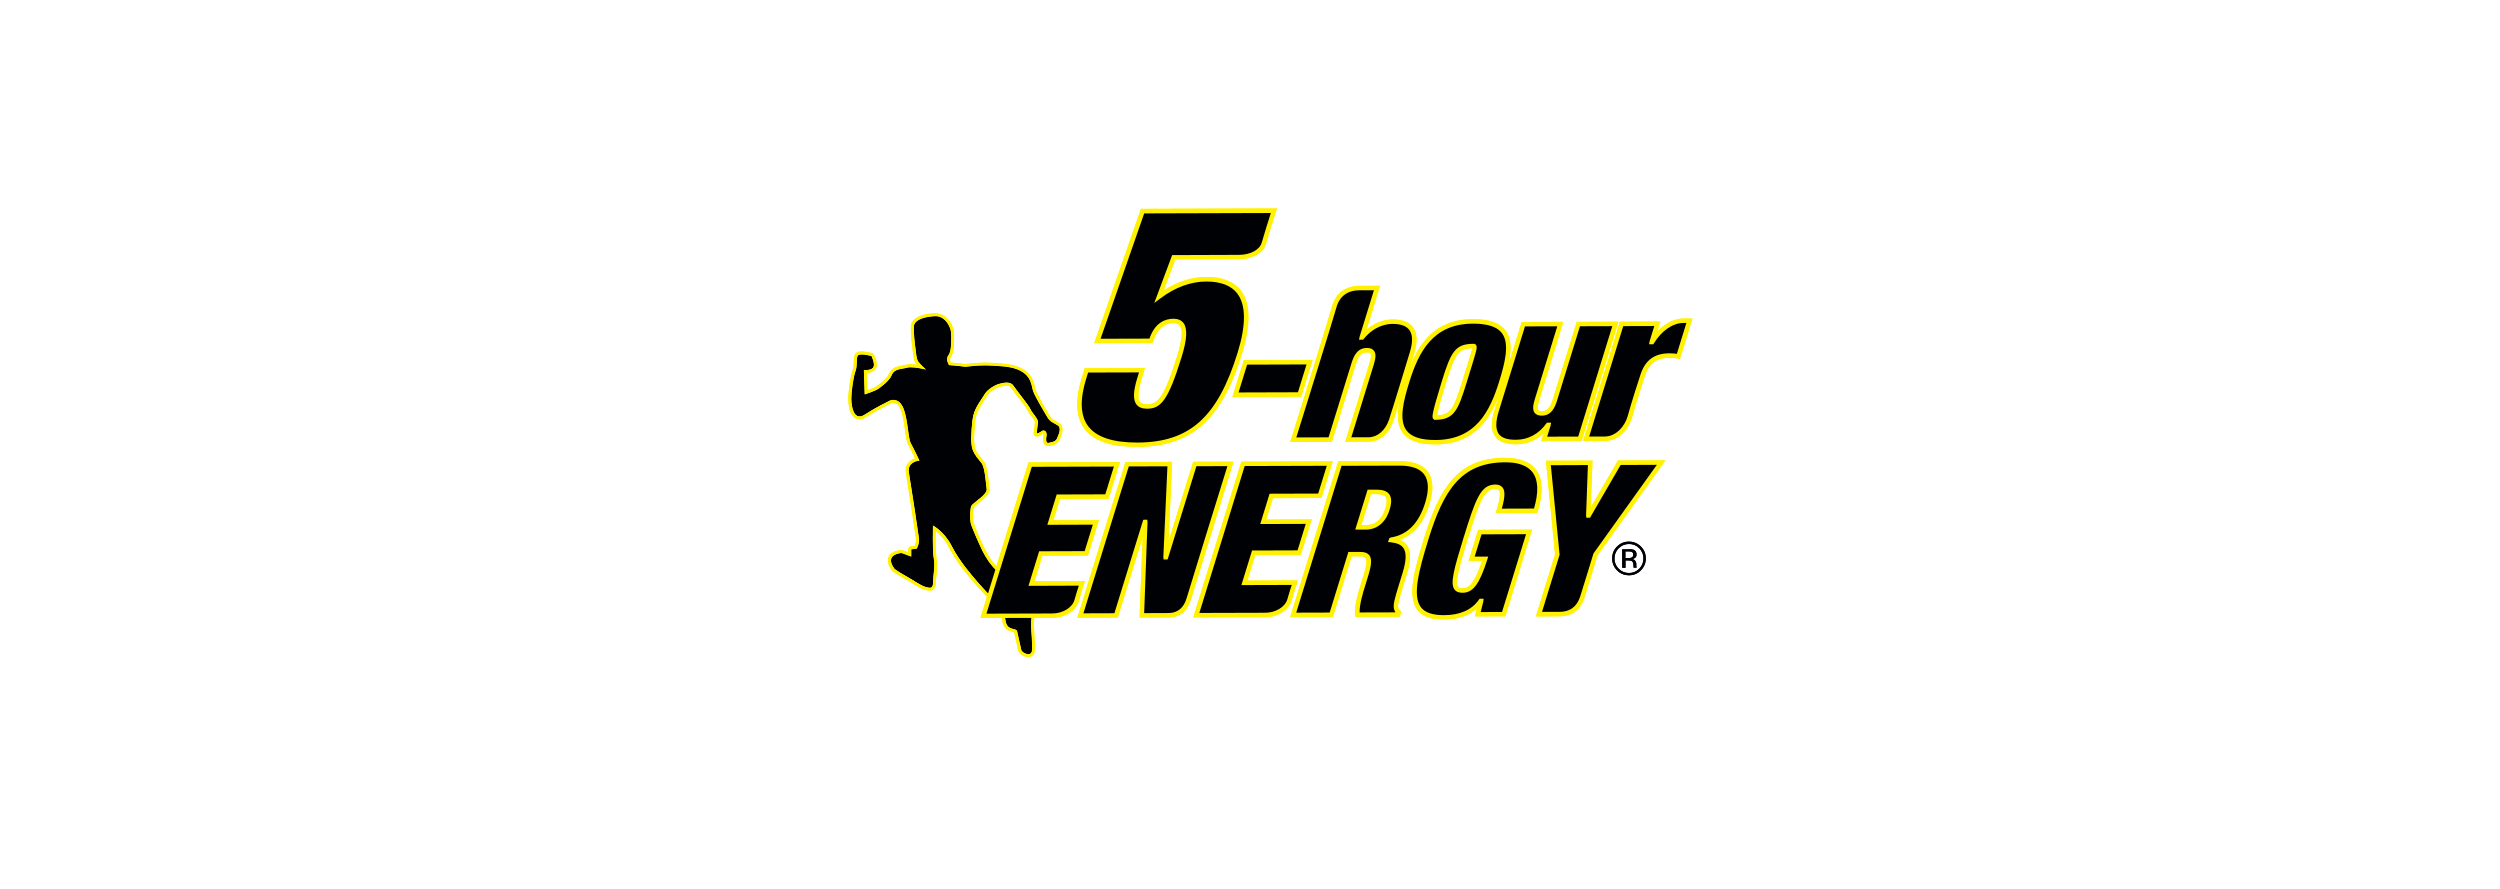 <?xml version="1.0" encoding="UTF-8"?>
<svg id="Layer_1" data-name="Layer 1" xmlns="http://www.w3.org/2000/svg" xmlns:xlink="http://www.w3.org/1999/xlink" viewBox="0 0 518.53 184.3">
  <defs>
    <style>
      .cls-1, .cls-2 {
        fill: #000105;
      }

      .cls-3 {
        fill: #fff;
        filter: url(#drop-shadow-1);
      }

      .cls-4 {
        fill: #fff100;
      }

      .cls-2 {
        fill-rule: evenodd;
      }
    </style>
    <filter id="drop-shadow-1" x="168.52" y="34.92" width="199.2" height="115.92" filterUnits="userSpaceOnUse">
      <feOffset dx="3.6" dy="3.6"/>
      <feGaussianBlur result="blur" stdDeviation="2.88"/>
      <feFlood flood-color="#231f20" flood-opacity=".75"/>
      <feComposite in2="blur" operator="in"/>
      <feComposite in="SourceGraphic"/>
    </filter>
  </defs>
  <path class="cls-3" d="M338.41,92.37c1.58-1.41,2.7-3.31,3.18-5.2.44-1.7,1.95-6.4,2.51-8.12.48-1.56.96-1.71,2.18-1.71.45,0,.77.03,1.12.1l3.21.66,4.69-15.18-6.13.02c-1.12,0-2.23.22-3.29.63l-5.95.02h0s-11.42.04-11.42.04h0s-15.21.05-15.21.05l-.39,1.25c-1.81-1.24-4.26-1.85-7.43-1.84-4.23.01-7.38,1.29-9.79,3.12-.04-.06-.07-.12-.11-.17-.99-1.33-2.95-2.9-6.73-2.9-.16,0-.33,0-.52.02l2.17-7.03-8.42.04c-4.47.02-7.68,2.43-8.83,6.62-.23.83-1.31,4.35-2.67,8.77l-9.25.03c1.33-5.7.88-9.99-1.4-13.06-.41-.55-.94-1.13-1.61-1.68,3.69-.43,6.5-2.5,7.31-5.5.49-1.78,2-6.46,2.01-6.5l1.52-4.71-34.75.11-13.01,37.12c-.95,3.08-1.26,5.81-.98,8.2-.13-.07-.28-.17-.4-.24-.1-.05-.19-.09-.28-.15,0,0-.04-.05-.1-.15l-.09-.15c-1.5-2.54-2.37-4.13-2.59-4.72-.02-.06-.04-.17-.06-.29-.35-1.61-1.28-5.88-8.12-6.64l-.22-.02c-4.31-.43-6.62-.16-7.87-.02-.19.02-.34.04-.47.05-.09-.01-.18-.03-.28-.04.22-1.1.23-2.33.21-3.59v-.39c-.01-2.44-1.94-6.04-5.53-6.44-.35-.04-.7-.05-1.06-.02-5.69.38-6.69,3.23-6.85,4.44-.23,1.65.26,5.2.32,5.6.02.16.04.34.06.52,0,.09.02.18.03.27-.1.02-.21.03-.33.05-.63.1-1.76.29-2.79.97-.16-.83-.47-1.55-.69-1.99-.36-.72-1.01-1.26-1.79-1.49-.1-.03-1.01-.28-1.96-.39-3.16-.35-4.15,1.41-4.43,2.19-.28.77-.3,1.51-.31,2.16,0,.3-.02.76-.07.91-.62,1.58-1.07,5.12-1.06,6.75.01,3.74,1.6,6.23,4.14,6.52,1.04.12,2.08-.17,3.11-.84,1.5-.99,2.98-1.76,3.91-2.23.3.95.47,2.23.63,3.37.22,1.6.39,2.86.93,3.83.13.23.3.56.49.93-.11.11-.22.23-.32.36-.6.76-1.23,2.06-.89,3.95.47,2.8,1.64,10.46,1.97,12.81-.23.12-.43.26-.62.43-.06,0-.12,0-.18,0-.56.03-3.42.27-4.56,2.66-.53,1.1-.8,2.91.92,5.23.17.24.39.44.62.62.05.04,1.2.87,2.93,1.81.52.29,1,.59,1.44.87.98.61,1.91,1.19,2.95,1.48.39.11.77.21,1.19.25,1.38.15,2.29-.37,2.81-.84,1.24-1.11,1.24-2.73,1.24-3.26,0-.39.05-.89.1-1.42.05-.51.11-1.05.13-1.61,1.41,2.08,2.93,3.84,3.81,4.85l.17.2c.22.25.52.59.86.97l-2.38,7.72,7.41-.02s0,.01.01.02c.56.85,1.29,1.31,1.92,1.58.22.99.48,2.2.59,2.63.44,1.73,2.24,2.82,3.78,2.99,1.02.11,1.99-.15,2.74-.75.75-.6,1.22-1.48,1.33-2.49.12-1.11.02-2.63-.07-3.98,0,0,0-.01,0-.02h1.47c.33,0,.64-.05.96-.08l-.02.07,13.9-.05h0s9.29-.03,9.29-.03c.3,0,.58-.04.87-.07l-.02.07,19.18-.06c.32,0,.62-.04.93-.07l-.02.07,29.29-.09.38-1.21c1.24.9,2.78,1.49,4.67,1.7.59.07,1.21.1,1.87.1,1.61,0,3.1-.22,4.46-.62l10.32-.04h0s9.16-.02,9.16-.02c3.93-.02,6.89-2.19,8.13-5.98.42-1.31,1.23-3.93,1.86-6,.17.24.35.48.57.69.88.88,1.97,1.41,3.19,1.55.21.02.43.04.65.04,1.47,0,2.8-.56,3.83-1.6,0,0,0,0,0,0,1.03-1.04,1.57-2.37,1.57-3.84,0-1.46-.56-2.78-1.6-3.81-.87-.86-1.94-1.35-3.13-1.5l12.99-18.17-13.13.05ZM307.55,92.33c-.09.02-.17.05-.26.07.07-.05.14-.11.21-.16.02.03.04.06.06.09ZM204.12,107.89c-.04-.32-.05-1.02-.02-1.52.07-.06.15-.12.23-.18,1.56-1.24,3.49-2.78,3.15-5.1-.03-.19-.06-.48-.09-.82-.28-2.67-.55-4.66-1.53-5.92-.16-.21-.32-.41-.48-.61-.5-.62-.78-.97-.96-1.47-.07-.21-.26-1.19.15-4.83.13-1.14.77-2.09,1.39-3.02.27-.4.51-.77.7-1.11.17-.28.94-.78,1.31-.89l.22-.05s.09-.02.14-.03c.3.4.66.87,1.06,1.39.55.72,1.47,1.91,1.71,2.31.25.58.63,1.08,1,1.57.08.1.18.24.27.36-.09.75-.17,1.56-.19,1.68-.08.84.21,1.68.8,2.28.39.4.89.68,1.43.8,0,.01.01.02.02.03h-3.4s-5.62,18.2-5.62,18.2c-.58-1.3-1.13-2.63-1.27-3.08Z"/>
  <g>
    <g>
      <path class="cls-2" d="M248.13,127.6s11.88-.04,14.28-.05c2.4,0,4.55-1.35,5.06-3.16.5-1.81,1.09-3.53,1.09-3.53l-10.46.03,1.93-6.24,9.44-.03,1.98-6.41-9.44.03,1.65-5.36,10.08-.03,2.06-6.68-17.99.06-9.69,31.38Z"/>
      <path class="cls-4" d="M247.5,128.06l9.98-32.31,18.95-.06-2.35,7.6-10.08.03-1.37,4.44,9.44-.03-2.27,7.34-9.44.03-1.64,5.32,10.48-.03-.21.61s-.59,1.74-1.08,3.51c-.56,2.02-2.87,3.49-5.5,3.5l-14.91.05ZM258.16,96.67l-9.4,30.46,13.65-.04c2.19,0,4.17-1.22,4.61-2.82.32-1.15.68-2.28.9-2.95l-10.44.03,2.21-7.17,9.44-.03,1.7-5.49-9.44.03,1.94-6.29,10.08-.03,1.78-5.76-17.02.05Z"/>
    </g>
    <g>
      <path class="cls-2" d="M268.22,127.53l7.91-.02,3.88-12.57h2.08c1.91-.01,2.31.91,1.21,4.47l-.65,2.11c-.41,1.32-1.33,4.31-1.08,5.98l8.42-.03.14-.44c-.43-.26-.5-.61-.6-.96-.19-.62.46-2.72.96-4.35l.83-2.69c1.29-4.17.91-6.67-2.81-7.02l.03-.09c3.79-.58,6.2-3.32,7.49-7.49,1.5-4.83.28-8.35-5.75-8.33l-12.37.04-9.69,31.38ZM284.01,102.02h1.53c2.38-.01,3.02,1.08,2.23,3.63-.69,2.24-2.21,3.74-4.47,3.75h-1.58s2.29-7.38,2.29-7.38Z"/>
      <path class="cls-4" d="M267.6,128l9.98-32.31,12.71-.04c2.79,0,4.76.73,5.84,2.18,1.14,1.54,1.26,3.81.35,6.74-1.19,3.87-3.26,6.34-6.15,7.38.66.27,1.17.67,1.52,1.2.84,1.25.81,3.1-.09,6.01l-.83,2.69c-.41,1.32-1.1,3.61-.96,4.07.12.42.17.57.39.7l.31.19-.35,1.11-9.16.03-.06-.39c-.27-1.78.65-4.75,1.09-6.18l.65-2.11c.38-1.24.85-2.96.41-3.54-.11-.15-.35-.34-1.18-.34h-1.74s-3.88,12.58-3.88,12.58l-8.88.03ZM278.26,96.61l-9.41,30.46,6.94-.02,3.88-12.57h2.42c.6-.01,1.45.06,1.93.7.55.74.47,1.96-.27,4.36l-.65,2.11c-.36,1.16-1.16,3.75-1.1,5.38l7.44-.02c-.18-.25-.25-.51-.31-.72-.24-.77.22-2.39.9-4.6l.86-2.79c.8-2.58.86-4.24.2-5.22-.46-.69-1.34-1.06-2.61-1.2l-.59-.05.28-.82.3-.13c3.42-.53,5.81-2.94,7.12-7.17.82-2.64.75-4.63-.21-5.92-.9-1.21-2.61-1.81-5.09-1.81l-12.03.04ZM281.09,109.86l2.57-8.3h1.87c1.28,0,2.13.3,2.6.93.52.71.55,1.75.07,3.29-.79,2.58-2.58,4.06-4.91,4.07h-2.21ZM284.35,102.48l-2,6.46h.95c1.92,0,3.35-1.22,4.02-3.42.37-1.2.4-2.03.07-2.47-.28-.38-.89-.57-1.86-.57h-1.19Z"/>
    </g>
    <g>
      <path class="cls-2" d="M305.24,115.91h2.8c-1.74,5.49-3.05,6.59-4.71,6.59-2.43,0-1.97-2.28.64-10.76,2.63-8.48,3.58-10.77,6.18-10.78.94,0,1.38.48,1.41,1.36.04.83-.21,2.07-.7,3.65l7.65-.02c2.36-7.6-.73-10.54-6.35-10.52-9.35.03-13.1,5.84-16.34,16.34-3.2,10.37-4.31,16.31,3.72,16.28,2.68,0,5.7-.72,7.59-3.41h.09s-.69,2.77-.69,2.77l5.37-.02,5.26-17.05-10.2.03-1.7,5.54Z"/>
      <path class="cls-4" d="M298,128.43c-1.9-.21-3.23-.86-4.05-1.97-2.07-2.78-.65-8.13,1.42-14.83,3.25-10.53,7.04-16.64,16.78-16.67,3.06-.01,5.23.83,6.46,2.49,1.4,1.89,1.51,4.8.33,8.63l-.1.32-8.62.02.19-.6c.5-1.61.72-2.75.68-3.49-.02-.67-.29-.92-.94-.92-2.26,0-3.16,2.12-5.74,10.45-1.65,5.37-2.69,8.95-2.01,9.86.1.13.29.3.92.3,1.12,0,2.35-.46,4.08-5.68h-2.79s1.99-6.45,1.99-6.45l11.17-.04-5.55,17.98-6.3.02.41-1.64c-1.65,1.5-3.93,2.27-6.8,2.28-.55,0-1.06-.02-1.54-.08ZM313.67,95.97c-.47-.05-.98-.08-1.51-.08-9.17.03-12.78,5.89-15.9,16.02-1.92,6.23-3.37,11.58-1.57,14.01.84,1.13,2.43,1.68,4.84,1.67,3.3-.01,5.73-1.09,7.22-3.21l.14-.2h.83s-.06.57-.06.57l-.55,2.2,4.43-.02,4.98-16.13-9.23.03-1.42,4.61h2.81s-.19.59-.19.59c-1.61,5.11-2.96,6.92-5.15,6.92-.78,0-1.33-.22-1.66-.67-.92-1.23-.18-4.06,1.86-10.68,2.55-8.24,3.59-11.09,6.62-11.1,1.15,0,1.83.65,1.87,1.8.04.75-.13,1.78-.54,3.2l6.68-.02c.99-3.37.9-5.89-.28-7.48-.84-1.14-2.26-1.82-4.21-2.04Z"/>
    </g>
    <g>
      <path class="cls-2" d="M319.2,127.37s1.87,0,4.27-.01c2.4,0,3.96-1.18,4.72-3.49.75-2.32,2.73-8.87,2.73-8.87l13.62-19.06-8.68.03-6.36,10.95h-.08s.4-10.93.4-10.93l-8.67.03,1.86,19-3.81,12.35Z"/>
      <path class="cls-4" d="M318.57,127.84l3.97-12.86-1.9-19.42,9.66-.03-.36,9.71,5.65-9.73,9.84-.03-14.1,19.73c-.22.72-2.01,6.64-2.71,8.81-.83,2.52-2.56,3.8-5.16,3.81l-4.89.02ZM321.66,96.48l1.82,18.59-3.65,11.84h3.64c2.18-.02,3.58-1.06,4.28-3.19.74-2.29,2.71-8.79,2.73-8.86l.07-.13,13.1-18.32-7.51.03-6.36,10.95h-.75s-.06-.47-.06-.47l.38-10.46-7.68.03Z"/>
    </g>
    <g>
      <path class="cls-1" d="M179.18,76.72s1.31.18,1.88-.45c.58-.63-.31-2.42-.31-2.42,0,0-2.62-.75-2.89,0-.27.75,0,2.07-.42,3.14-.42,1.07-.87,4.18-.86,5.69,0,1.51.47,4.81,2.78,3.29,2.31-1.52,4.49-2.53,5.07-2.84.58-.32,2.19-.6,3.05,1.78.86,2.39.87,6,1.45,7.03.58,1.04,1.78,3.58,1.78,3.58,0,0-2.62.16-2.18,2.55.53,3.11,1.96,12.53,2.08,13.6.12,1.06-.45,2.1-.45,2.1l-1.15.16v1.51s-2-.75-2-.75c0,0-3.77.17-1.45,3.31,0,0,1.03.75,2.62,1.62,1.58.87,2.77,1.81,3.78,2.09,1.01.28,1.59.41,1.58-1.07,0-1.48.45-3.27.14-4.78-.31-1.51-.18-6.88-.18-6.88,0,0,2.35,1.19,3.94,4.32,1.59,3.14,4.22,6.11,5.38,7.46,1.16,1.35,4.64,4.95,5.22,5.99.58,1.03.31,2.1.89,2.98.58.88,1.92.59,2.04,1.19.13.59.71,3.3.87,3.89.15.6,2.05,1.5,2.19.15.15-1.35-.16-4.05-.17-5.25,0-1.19.29-4.21.29-4.21,0,0,.27-1.32-1.61-1.31-1.89,0-3.01-.43-3.47-1.34-.46-.91-1.14-3.42-2.33-4.49-1.19-1.06-2.2-2.57-2.94-4.04-.73-1.48-2.33-5.12-2.48-5.84-.15-.73-.16-2.98.14-3.58.3-.6,3.34-2.37,3.18-3.43-.15-1.06-.35-4.49-1.05-5.4-.7-.91-1.41-1.6-1.87-2.83-.46-1.22-.29-3.77-.02-6.16.26-2.39,1.75-4,2.45-5.23.69-1.23,2.43-2.11,3.16-2.27.73-.16,2.22-.64,2.92.43.7,1.07,3.18,4.04,3.48,4.8.3.75,1.71,2.07,1.59,2.82-.12.76-.27,2.26-.27,2.26,0,0,.43-.03,1-.47.58-.44,1.19.15,1.04.91-.15.75-.15,1.67.43,1.51.58-.16,1.43-.16,1.73-.92.3-.75,1.03-2.11.14-2.7-.88-.59-1.49-.59-2.2-1.78-.7-1.19-2.48-4.17-2.91-5.36-.43-1.19-.17-4.49-5.98-5.07-5.81-.58-7.54.18-8.39.03-.85-.16-3.04-.3-3.04-.3,0,0-.82-1.16-.13-2.07.7-.91.57-3.42.56-4.49,0-1.07-1.05-3.77-3.51-3.6-2.46.17-4.04.89-4.19,1.96-.15,1.07.19,3.93.32,4.81.13.88.16,2.07.59,2.67.43.6,1.59,1.63,1.59,1.63,0,0-2.92-.71-3.92-.39-1,.32-2.59.13-3.16,1.48-.57,1.35-2.18,2.43-2.76,2.87-.58.44-2.89,1.2-2.89,1.2l-.16-5.09Z"/>
      <path class="cls-4" d="M194.31,65.59c2.07.23,2.96,2.61,2.97,3.59,0,1.07.13,3.58-.56,4.49-.7.91.13,2.07.13,2.07,0,0,1.27.09,2.25.2.31.03.59.07.79.11.03,0,.05,0,.08.01.88.1,2.68-.6,8.31-.04.06,0,.13.01.19.02,5.62.63,5.37,3.87,5.79,5.05.43,1.19,2.2,4.17,2.91,5.36.71,1.19,1.31,1.19,2.2,1.78.88.59.16,1.95-.14,2.7-.3.75-1.15.76-1.73.92-.06.02-.11.02-.16.02-.42-.05-.4-.85-.27-1.52.11-.55-.18-1.01-.57-1.06-.15-.02-.31.03-.47.15-.58.45-1,.47-1,.47,0,0,.15-1.51.27-2.26.12-.75-1.29-2.07-1.59-2.82-.31-.75-2.78-3.73-3.48-4.8-.29-.43-.7-.61-1.14-.66-.65-.07-1.35.13-1.78.23-.73.16-2.46,1.04-3.16,2.27-.7,1.23-2.18,2.84-2.45,5.23-.27,2.39-.44,4.93.02,6.16.46,1.22,1.16,1.91,1.87,2.83.7.91.9,4.33,1.05,5.4.16,1.07-2.88,2.84-3.18,3.43-.3.6-.3,2.86-.14,3.58.15.72,1.75,4.36,2.48,5.84.74,1.47,1.75,2.98,2.94,4.04,1.19,1.07,1.87,3.58,2.33,4.49.37.72,1.15,1.15,2.4,1.29.33.04.68.05,1.07.05.14,0,.27,0,.38.02,1.47.16,1.23,1.29,1.23,1.29,0,0-.29,3.02-.29,4.21,0,1.19.31,3.9.17,5.25-.06.58-.45.74-.88.7-.57-.06-1.23-.51-1.31-.85-.15-.59-.74-3.3-.87-3.89-.12-.6-1.46-.31-2.04-1.19-.58-.88-.31-1.95-.89-2.98-.58-1.04-4.06-4.64-5.22-5.99-1.16-1.35-3.79-4.32-5.38-7.46-1.59-3.13-3.94-4.32-3.94-4.32,0,0-.13,5.37.17,6.88.31,1.5-.14,3.3-.14,4.78,0,1.07-.3,1.3-.85,1.24-.21-.02-.45-.09-.73-.17-1-.28-2.19-1.22-3.78-2.09-1.59-.87-2.62-1.62-2.62-1.62-2.32-3.14,1.45-3.31,1.45-3.31l2.01.75v-1.51s1.15-.16,1.15-.16c0,0,.58-1.04.45-2.1-.12-1.07-1.56-10.49-2.08-13.6-.43-2.39,2.18-2.55,2.18-2.55,0,0-1.19-2.54-1.78-3.58-.58-1.04-.59-4.65-1.45-7.03-.52-1.44-1.31-1.9-1.98-1.98-.44-.05-.84.07-1.07.2-.58.32-2.76,1.33-5.07,2.84-.47.31-.87.42-1.2.38-1.28-.14-1.58-2.47-1.58-3.67,0-1.51.44-4.62.86-5.69.42-1.07.15-2.39.42-3.14.13-.35.76-.38,1.4-.31.74.08,1.49.3,1.49.3,0,0,.89,1.79.31,2.42-.52.57-1.64.47-1.85.45-.02,0-.04,0-.04,0l.16,5.09s2.31-.76,2.89-1.2c.58-.44,2.19-1.51,2.76-2.87.57-1.35,2.16-1.17,3.16-1.48.36-.11.97-.1,1.6-.03,1.13.13,2.33.42,2.33.42,0,0-1.16-1.03-1.59-1.63-.43-.6-.46-1.79-.59-2.67-.13-.88-.47-3.74-.32-4.81.15-1.07,1.73-1.8,4.19-1.96.19-.01.37,0,.55.01M194.38,64.98h0c-.21-.02-.43-.03-.66-.01-2.83.19-4.57,1.1-4.76,2.49-.19,1.35.32,4.94.32,4.97.03.19.05.38.07.59.1.86.2,1.75.62,2.35.07.09.14.19.23.29-.13-.02-.27-.04-.4-.05-.84-.09-1.45-.08-1.85.05-.22.07-.49.11-.78.16-.93.15-2.2.36-2.76,1.67-.45,1.05-1.68,1.96-2.34,2.45l-.23.17c-.25.2-1.12.55-1.92.84l-.12-3.6c.55-.03,1.25-.17,1.7-.67.8-.87.04-2.59-.22-3.1-.08-.15-.22-.27-.38-.32-.03,0-.81-.23-1.59-.32h0c-.43-.05-1.72-.19-2.04.71-.15.43-.17.93-.18,1.46-.02.58-.03,1.17-.23,1.67-.46,1.17-.91,4.38-.91,5.92,0,.68.12,4.06,2.13,4.28.5.06,1.04-.11,1.61-.48,1.79-1.18,3.52-2.05,4.45-2.52.26-.13.46-.23.58-.3.14-.08.41-.16.7-.13.78.09,1.23.9,1.47,1.58.43,1.19.64,2.73.83,4.09.19,1.36.33,2.44.67,3.03.38.67,1.03,2.01,1.42,2.84-.47.15-1.05.43-1.45.95-.45.58-.6,1.3-.45,2.15.5,2.97,1.95,12.48,2.08,13.56.07.56-.12,1.14-.26,1.47l-.82.11c-.31.04-.53.3-.53.61v.62s-1.17-.44-1.17-.44c-.05-.02-.1-.03-.15-.04-.03,0-.06,0-.1,0-.21,0-2.03.13-2.62,1.37-.38.79-.14,1.77.7,2.91.04.05.08.1.13.13.04.03,1.08.78,2.69,1.66.56.31,1.06.62,1.55.93.88.55,1.63,1.02,2.36,1.22.31.08.58.16.83.18.16.02.65.07,1.05-.28.43-.39.49-1.04.48-1.57,0-.51.06-1.07.12-1.66.11-1.08.22-2.19,0-3.23-.19-.95-.21-3.78-.18-5.62.77.61,1.91,1.72,2.79,3.46,1.55,3.06,4.07,5.98,5.29,7.38l.17.2c.37.43.97,1.08,1.64,1.81,1.33,1.45,3.15,3.43,3.51,4.07.23.41.3.85.37,1.32.09.56.18,1.14.55,1.7.44.66,1.15.85,1.63.98.11.03.26.07.34.1.16.76.7,3.24.85,3.82.17.67,1.11,1.22,1.84,1.31.42.05.79-.05,1.07-.27.19-.15.43-.45.49-.97.1-.91,0-2.34-.08-3.6-.04-.67-.09-1.3-.09-1.72,0-1.15.28-4.12.29-4.15,0,0,.12-.64-.29-1.21-.31-.43-.81-.68-1.48-.76-.14-.02-.29-.02-.45-.02-.37,0-.7-.01-1-.05-1.03-.11-1.65-.43-1.92-.95-.11-.22-.24-.57-.4-.97-.46-1.19-1.09-2.82-2.06-3.7-1.01-.9-2-2.27-2.8-3.86-.79-1.59-2.3-5.08-2.43-5.69-.16-.75-.1-2.8.09-3.18.08-.12.56-.5.92-.78,1.22-.97,2.48-1.97,2.32-3.01-.03-.22-.06-.54-.1-.91-.21-2.07-.46-3.98-1.07-4.77-.15-.2-.3-.38-.45-.56-.54-.66-1-1.23-1.33-2.1-.49-1.31-.11-4.74.02-5.87.19-1.68,1.06-2.98,1.75-4.02.23-.35.45-.67.62-.97.58-1.02,2.12-1.84,2.75-1.97l.22-.05c.39-.09.92-.22,1.36-.17.33.04.54.16.69.39.29.44.86,1.18,1.46,1.96.77,1,1.82,2.36,1.97,2.73.14.36.44.76.76,1.18.28.38.81,1.08.79,1.32-.12.76-.27,2.23-.27,2.3-.02.18.05.36.17.49.1.1.23.17.37.18.04,0,.07,0,.11,0,.1,0,.65-.07,1.34-.6,0,0,0,0,0,0,.03,0,.09.12.05.31-.12.59-.19,1.4.16,1.88.16.21.39.35.64.38.13.01.26,0,.39-.03.1-.03.21-.05.33-.07.58-.12,1.45-.3,1.81-1.21l.11-.27c.35-.82,1-2.36-.2-3.17-.27-.18-.52-.31-.75-.43-.51-.27-.84-.45-1.26-1.15l-.09-.16c-.71-1.2-2.37-4.01-2.76-5.1-.06-.16-.1-.35-.15-.57-.33-1.5-.94-4.3-6.16-4.88l-.19-.02c-4.07-.41-6.23-.16-7.38-.02-.43.05-.74.09-.92.06-.25-.04-.55-.08-.87-.12-.69-.08-1.5-.14-1.95-.17-.13-.28-.28-.75-.01-1.11.69-.9.72-2.69.69-4.45v-.42c0-1.29-1.08-3.93-3.52-4.2h0Z"/>
    </g>
    <g>
      <path class="cls-2" d="M203.98,127.74s11.88-.04,14.28-.04c2.4,0,4.56-1.35,5.05-3.16.5-1.81,1.09-3.54,1.09-3.54l-10.46.03,1.93-6.25,9.44-.03,1.98-6.41-9.44.03,1.66-5.37,10.08-.03,2.06-6.68-17.99.06-9.69,31.38Z"/>
      <path class="cls-4" d="M203.35,128.2l9.98-32.3,18.95-.06-2.35,7.6-10.08.03-1.37,4.44,9.44-.03-2.27,7.34-9.44.03-1.64,5.32,10.48-.03-.21.61s-.6,1.74-1.09,3.51c-.55,2.01-2.86,3.48-5.5,3.49l-14.91.04ZM214.01,96.82l-9.41,30.46,13.65-.04c2.19,0,4.17-1.22,4.61-2.82.32-1.15.68-2.28.9-2.95l-10.44.04,2.21-7.17,9.44-.03,1.7-5.49-9.44.03,1.94-6.29,10.08-.03,1.78-5.76-17.02.05Z"/>
    </g>
    <g>
      <path class="cls-2" d="M224.09,127.68l7.4-.02,5.99-19.38h.09s-.71,19.37-.71,19.37c0,0,3.62-.01,5.55-.02,1.93,0,3.5-1.09,4.18-3.41.68-2.32,8.64-27.98,8.64-27.98l-7.4.03-5.97,19.34h-.09s.87-19.32.87-19.32l-8.84.03-9.69,31.38Z"/>
      <path class="cls-4" d="M223.46,128.14l9.98-32.31,9.67-.03-.74,16.52,5.11-16.54,8.37-.03-.19.6c-.08.26-7.97,25.68-8.64,27.97-.71,2.41-2.35,3.74-4.62,3.75l-6.03.02.62-16.67-5.15,16.68-8.36.03ZM234.12,96.75l-9.41,30.46,6.43-.02,5.98-19.38.82-.02.07.49-.7,18.89,5.07-.02c1.86,0,3.15-1.07,3.74-3.08.61-2.1,7.25-23.51,8.46-27.39l-6.43.02-5.97,19.33-.83.02-.06-.49.85-18.84-8.02.02Z"/>
    </g>
    <g>
      <path class="cls-2" d="M227.61,70.73l11.13-.04c.89-2.88,2.6-4.11,4.65-4.12,2.25,0,2.92,1.91,1.25,7.32-2.88,9.32-4.34,10.41-6.73,10.42-2.12,0-2.98-1.29-1.56-5.88l.5-1.64-11.53.04-.49,1.58c-2.71,8.77.21,13.89,11.07,13.85,11.66-.04,17.32-6.35,21.21-18.95,3.19-10.34.58-15.4-6.97-15.38-3.51.01-6.85,1.39-9.78,3.59l3.04-8.15s11-.04,13.48-.05c2.48,0,4.74-1.05,5.25-2.94.51-1.88,2.06-6.66,2.06-6.66l-27.23.09-9.37,26.92Z"/>
      <path class="cls-4" d="M232.74,92.56c-3.7-.41-6.32-1.63-7.81-3.64-1.79-2.41-1.97-6-.53-10.65l.59-1.9,12.49-.04-.69,2.24c-.76,2.46-.88,4.06-.36,4.76.17.23.5.53,1.47.52,1.97,0,3.38-.69,6.29-10.1,1-3.24,1.18-5.33.54-6.2-.26-.36-.7-.52-1.34-.53-2.02,0-3.43,1.28-4.21,3.79l-.1.32-12.12.04,9.69-27.85,28.2-.09-.19.6s-1.55,4.79-2.05,6.65c-.54,1.98-2.77,3.26-5.69,3.28l-13.16.04-2.41,6.46c2.84-1.84,5.87-2.81,8.82-2.82,3.37-.01,5.81.97,7.25,2.91,1.97,2.65,2.02,7.04.17,13.06-4.22,13.66-10.49,19.24-21.65,19.27-1.14,0-2.2-.05-3.18-.16ZM225.68,77.29l-.39,1.25c-1.35,4.36-1.22,7.67.39,9.83,1.7,2.29,5.14,3.44,10.24,3.42,10.82-.03,16.64-5.26,20.77-18.62,1.77-5.72,1.76-9.84-.02-12.24-1.26-1.69-3.45-2.55-6.5-2.54-3.19.01-6.47,1.22-9.5,3.5l-1.26.95,3.71-9.93,13.8-.05c2.45,0,4.38-1.05,4.8-2.6.4-1.47,1.44-4.73,1.87-6.08l-26.27.08-9.05,26,10.14-.03c1.16-3.39,3.34-4.12,4.98-4.12.93,0,1.64.3,2.09.9.85,1.15.73,3.38-.39,7.01-2.82,9.11-4.32,10.74-7.17,10.75-1.05,0-1.77-.29-2.22-.9-.73-.98-.66-2.75.22-5.58l.32-1.05-10.56.03Z"/>
    </g>
    <g>
      <path class="cls-2" d="M268.24,91.19l7.66-.02,4.86-15.72c.61-1.98,1.38-2.82,2.74-2.82,1.37,0,1.62.83,1,2.81l-4.85,15.72s2.12,0,4.19-.01c2.06,0,3.89-1.52,4.72-4.01.83-2.5,4.31-13.96,4.31-13.96,1.53-4.98-.86-6.46-4.01-6.45-1.87,0-4.28.76-6.33,3.27h-.08s3.17-10.26,3.17-10.26c0,0-.64,0-3.52.01-2.88,0-4.67,1.43-5.37,3.97-.7,2.55-8.48,27.48-8.48,27.48Z"/>
      <path class="cls-4" d="M267.61,91.66l.19-.6c.08-.25,7.79-24.95,8.48-27.47.77-2.81,2.78-4.3,5.81-4.31,2.88,0,3.52-.01,3.52-.01h.63s-2.82,9.13-2.82,9.13c2.09-1.82,4.23-2.14,5.44-2.14,1.98,0,3.39.54,4.2,1.63.9,1.21.98,3.03.25,5.42-.03.11-3.49,11.49-4.31,13.97-.89,2.66-2.86,4.32-5.16,4.33h-4.81s5.03-16.3,5.03-16.3c.4-1.3.32-1.81.18-2-.11-.15-.36-.22-.74-.22-.95,0-1.66.42-2.3,2.5l-4.96,16.04-8.63.03ZM284.99,60.2c-.51,0-1.4,0-2.9,0-2.61,0-4.27,1.23-4.92,3.63-.64,2.34-7.08,23-8.3,26.9l6.69-.02,4.76-15.39c.48-1.55,1.23-3.14,3.18-3.15.7,0,1.19.19,1.49.59.41.56.4,1.4-.04,2.82l-4.67,15.12h3.56c1.88-.02,3.52-1.43,4.28-3.71.82-2.47,4.27-13.84,4.3-13.95.64-2.09.61-3.64-.11-4.6-.62-.84-1.79-1.26-3.46-1.26-1.29,0-3.78.41-5.98,3.1l-.13.16-.86.03.11-.61,2.98-9.66Z"/>
    </g>
    <g>
      <path class="cls-2" d="M311.42,79.18c2.12-6.87,3.07-12.54-5.92-12.52-8.65.03-11.73,6.28-13.65,12.54-2.13,6.87-3.07,12.54,5.92,12.52,8.65-.03,11.73-6.28,13.65-12.54ZM299.5,79.22c1.86-6.03,2.65-7.44,6.15-7.46.5,0-.03,1.41-1.89,7.44-1.85,5.99-2.59,7.4-6.05,7.41-.31,0-.05-1.41,1.79-7.39Z"/>
      <path class="cls-4" d="M295.78,92.08c-2.28-.26-3.87-1.01-4.81-2.28-1.89-2.54-.82-6.7.43-10.74,1.96-6.34,5.16-12.83,14.09-12.86,3.37-.01,5.6.76,6.79,2.37,1.88,2.54.82,6.7-.43,10.74h0c-1.96,6.34-5.16,12.83-14.09,12.86-.71,0-1.37-.03-1.99-.1ZM307.39,67.22c-.58-.06-1.21-.1-1.9-.09-8.31.03-11.26,5.88-13.21,12.21-1.13,3.65-2.2,7.73-.57,9.92,1.01,1.36,2.99,2.01,6.05,2,8.31-.03,11.26-5.89,13.21-12.21h0c1.13-3.65,2.2-7.73.57-9.92-.78-1.05-2.15-1.68-4.15-1.9ZM297.47,87.08l-.21-.22c-.24-.32-.43-.58,1.79-7.77h0c1.91-6.19,2.8-7.77,6.59-7.78.21,0,.38.09.5.24.34.45.13,1.12-1.23,5.49l-.71,2.3c-1.77,5.74-2.58,7.72-6.49,7.74h-.23ZM305.34,72.23c-2.81.07-3.56,1.15-5.41,7.13h0c-1.15,3.71-1.77,5.99-1.87,6.79,2.84-.1,3.5-1.4,5.25-7.08l.72-2.3c.74-2.37,1.22-3.93,1.32-4.53Z"/>
    </g>
    <g>
      <path class="cls-2" d="M310.41,85.21c-1.58,5.11.64,6.46,4.01,6.45,2.64,0,4.96-1.2,6.67-3.54h.08s-.9,2.9-.9,2.9l7.41-.02,7.36-23.82-7.67.03-4.85,15.72c-.61,1.98-1.38,2.82-2.74,2.83-1.36,0-1.62-.83-1-2.81l4.85-15.72-7.67.03-5.55,17.97Z"/>
      <path class="cls-4" d="M313.24,92.07c-1.45-.16-2.48-.66-3.1-1.51-.88-1.19-.94-2.98-.17-5.48l5.65-18.29,8.63-.03-5.03,16.32c-.4,1.31-.32,1.81-.18,2,.11.15.35.22.74.22.95,0,1.66-.42,2.3-2.5l4.96-16.04,8.64-.03-7.64,24.75-8.38.03.5-1.6c-1.59,1.46-3.54,2.23-5.72,2.24-.42,0-.82-.02-1.18-.06ZM310.85,85.35h0c-.67,2.17-.66,3.74.02,4.67.6.81,1.76,1.2,3.54,1.19,2.53,0,4.7-1.17,6.3-3.35l.14-.19h.87s-.11.59-.11.59l-.71,2.31,6.44-.02,7.07-22.9-6.7.02-4.75,15.39c-.48,1.56-1.23,3.15-3.18,3.15-.7,0-1.19-.19-1.48-.59-.41-.56-.4-1.4.04-2.82l4.66-15.12-6.7.02-5.45,17.64Z"/>
    </g>
    <g>
      <path class="cls-2" d="M328.99,91s1.19,0,3.9-.01c2.71,0,4.66-2.55,5.22-4.72.56-2.18,2.56-8.28,2.56-8.28.97-3.13,2.89-4.23,5.61-4.24.64,0,1.22.04,1.86.17l2.28-7.4h-1.23c-2.26.01-4.78,1.56-6.51,4.42h-.08s1.17-3.79,1.17-3.79l-7.41.02-7.36,23.82Z"/>
      <path class="cls-4" d="M328.36,91.47l7.64-24.75,8.38-.03-.64,2.07c1.59-1.69,3.55-2.69,5.44-2.7h1.86s-2.59,8.39-2.59,8.39l-.41-.08c-.56-.11-1.11-.17-1.76-.16-2.74.01-4.33,1.22-5.17,3.92-.02.07-2,6.12-2.55,8.26-.64,2.51-2.79,5.06-5.67,5.07l-4.53.02ZM336.68,67.64l-7.07,22.9h3.27c2.38-.02,4.23-2.27,4.77-4.39.56-2.17,2.48-8.06,2.56-8.31.96-3.1,2.88-4.55,6.05-4.56.57,0,1.06.03,1.54.11l1.98-6.41h-.6c-2.21.01-4.56,1.62-6.12,4.2l-.13.22h-.89s.1-.59.1-.59l.98-3.19-6.44.02Z"/>
    </g>
    <path class="cls-2" d="M335.73,113.71c-.58.59-.87,1.3-.87,2.12,0,.84.29,1.55.88,2.14.59.59,1.3.88,2.14.88.83,0,1.54-.3,2.12-.89.58-.59.87-1.3.87-2.14,0-.83-.3-1.54-.88-2.12-.59-.59-1.3-.88-2.13-.87-.83,0-1.54.3-2.12.89ZM340.35,118.29c-.68.69-1.51,1.03-2.47,1.03-.97,0-1.8-.33-2.48-1.02-.67-.68-1.02-1.5-1.02-2.48,0-.96.33-1.78,1.01-2.46.68-.68,1.5-1.02,2.46-1.02.97,0,1.79.33,2.48,1.01.68.68,1.03,1.49,1.03,2.46,0,.97-.33,1.79-1.02,2.48ZM338.52,114.5c-.17-.1-.44-.14-.82-.14h-.57s0,1.39,0,1.39h.6c.29,0,.5-.03.64-.09.26-.11.39-.3.39-.6,0-.28-.09-.46-.26-.56ZM337.79,113.9c.48,0,.83.04,1.05.13.4.16.6.49.6.97,0,.34-.12.6-.37.76-.14.09-.32.15-.56.19.31.05.52.17.66.37.15.21.22.4.22.6v.28c0,.09,0,.19.01.29,0,.1.02.17.04.2l.02.05h-.63s0-.02,0-.03c0-.01,0-.03-.01-.04v-.13s-.02-.3-.02-.3c0-.44-.12-.73-.36-.88-.14-.08-.4-.12-.76-.12h-.53s0,1.52,0,1.52h-.68s-.01-3.83-.01-3.83h1.34Z"/>
    <g>
      <polygon class="cls-2" points="256.26 81.87 269.55 81.82 271.61 75.13 258.33 75.17 256.26 81.87"/>
      <path class="cls-4" d="M255.63,82.33l2.35-7.62,14.25-.05-2.35,7.62-14.25.05ZM258.67,75.63l-1.78,5.77,12.32-.04,1.78-5.77-12.32.04Z"/>
    </g>
  </g>
  <g>
    <g>
      <path class="cls-2" d="M248.13,127.6s11.88-.04,14.28-.05c2.4,0,4.55-1.35,5.06-3.16.5-1.81,1.09-3.53,1.09-3.53l-10.46.03,1.93-6.24,9.44-.03,1.98-6.41-9.44.03,1.65-5.36,10.08-.03,2.06-6.68-17.99.06-9.69,31.38Z"/>
      <path class="cls-4" d="M247.5,128.06l9.98-32.31,18.95-.06-2.35,7.6-10.08.03-1.37,4.44,9.44-.03-2.27,7.34-9.44.03-1.64,5.32,10.48-.03-.21.61s-.59,1.74-1.08,3.51c-.56,2.02-2.87,3.49-5.5,3.5l-14.91.05ZM258.16,96.67l-9.4,30.46,13.65-.04c2.19,0,4.17-1.22,4.61-2.82.32-1.15.68-2.28.9-2.95l-10.44.03,2.21-7.17,9.44-.03,1.7-5.49-9.44.03,1.94-6.29,10.08-.03,1.78-5.76-17.02.05Z"/>
    </g>
    <g>
      <path class="cls-2" d="M268.22,127.53l7.91-.02,3.88-12.57h2.08c1.91-.01,2.31.91,1.21,4.47l-.65,2.11c-.41,1.32-1.33,4.31-1.08,5.98l8.42-.03.14-.44c-.43-.26-.5-.61-.6-.96-.19-.62.46-2.72.96-4.35l.83-2.69c1.29-4.17.91-6.67-2.81-7.02l.03-.09c3.79-.58,6.2-3.32,7.49-7.49,1.5-4.83.28-8.35-5.75-8.33l-12.37.04-9.69,31.38ZM284.01,102.02h1.53c2.38-.01,3.02,1.08,2.23,3.63-.69,2.24-2.21,3.74-4.47,3.75h-1.58s2.29-7.38,2.29-7.38Z"/>
      <path class="cls-4" d="M267.6,128l9.98-32.31,12.71-.04c2.79,0,4.76.73,5.84,2.18,1.14,1.54,1.26,3.81.35,6.74-1.19,3.87-3.26,6.34-6.15,7.38.66.27,1.17.67,1.52,1.2.84,1.25.81,3.1-.09,6.01l-.83,2.69c-.41,1.32-1.1,3.61-.96,4.07.12.42.17.57.39.7l.31.19-.35,1.11-9.16.03-.06-.39c-.27-1.78.65-4.75,1.09-6.18l.65-2.11c.38-1.24.85-2.96.41-3.54-.11-.15-.35-.34-1.18-.34h-1.74s-3.88,12.58-3.88,12.58l-8.88.03ZM278.26,96.61l-9.41,30.46,6.94-.02,3.88-12.57h2.42c.6-.01,1.45.06,1.93.7.55.74.47,1.96-.27,4.36l-.65,2.11c-.36,1.16-1.16,3.75-1.1,5.38l7.44-.02c-.18-.25-.25-.51-.31-.72-.24-.77.22-2.39.9-4.6l.86-2.79c.8-2.58.86-4.24.2-5.22-.46-.69-1.34-1.06-2.61-1.2l-.59-.05.28-.82.3-.13c3.42-.53,5.81-2.94,7.12-7.17.82-2.64.75-4.63-.21-5.92-.9-1.21-2.61-1.81-5.09-1.81l-12.03.04ZM281.09,109.86l2.57-8.3h1.87c1.28,0,2.13.3,2.6.93.52.71.55,1.75.07,3.29-.79,2.58-2.58,4.06-4.91,4.07h-2.21ZM284.35,102.48l-2,6.46h.95c1.92,0,3.35-1.22,4.02-3.42.37-1.2.4-2.03.07-2.47-.28-.38-.89-.57-1.86-.57h-1.19Z"/>
    </g>
    <g>
      <path class="cls-2" d="M305.24,115.91h2.8c-1.74,5.49-3.05,6.59-4.71,6.59-2.43,0-1.97-2.28.64-10.76,2.63-8.48,3.58-10.77,6.18-10.78.94,0,1.38.48,1.41,1.36.04.83-.21,2.07-.7,3.65l7.65-.02c2.36-7.6-.73-10.54-6.35-10.52-9.35.03-13.1,5.84-16.34,16.34-3.2,10.37-4.31,16.31,3.72,16.28,2.68,0,5.7-.72,7.59-3.41h.09s-.69,2.77-.69,2.77l5.37-.02,5.26-17.05-10.2.03-1.7,5.54Z"/>
      <path class="cls-4" d="M298,128.43c-1.9-.21-3.23-.86-4.05-1.97-2.07-2.78-.65-8.13,1.42-14.83,3.25-10.53,7.04-16.64,16.78-16.67,3.06-.01,5.23.83,6.46,2.49,1.4,1.89,1.51,4.8.33,8.63l-.1.32-8.62.02.19-.6c.5-1.61.72-2.75.68-3.49-.02-.67-.29-.92-.94-.92-2.26,0-3.16,2.12-5.74,10.45-1.65,5.37-2.69,8.95-2.01,9.86.1.13.29.3.92.3,1.12,0,2.35-.46,4.08-5.68h-2.79s1.99-6.45,1.99-6.45l11.17-.04-5.55,17.98-6.3.02.41-1.64c-1.65,1.5-3.93,2.27-6.8,2.28-.55,0-1.06-.02-1.54-.08ZM313.67,95.97c-.47-.05-.98-.08-1.51-.08-9.17.03-12.78,5.89-15.9,16.02-1.92,6.23-3.37,11.58-1.57,14.01.84,1.13,2.43,1.68,4.84,1.67,3.3-.01,5.73-1.09,7.22-3.21l.14-.2h.83s-.06.57-.06.57l-.55,2.2,4.43-.02,4.98-16.13-9.23.03-1.42,4.61h2.81s-.19.59-.19.59c-1.61,5.11-2.96,6.92-5.15,6.92-.78,0-1.33-.22-1.66-.67-.92-1.23-.18-4.06,1.86-10.68,2.55-8.24,3.59-11.09,6.62-11.1,1.15,0,1.83.65,1.87,1.8.04.75-.13,1.78-.54,3.2l6.68-.02c.99-3.37.9-5.89-.28-7.48-.84-1.14-2.26-1.82-4.21-2.04Z"/>
    </g>
    <g>
      <path class="cls-2" d="M319.2,127.37s1.87,0,4.27-.01c2.4,0,3.96-1.18,4.72-3.49.75-2.32,2.73-8.87,2.73-8.87l13.62-19.06-8.68.03-6.36,10.95h-.08s.4-10.93.4-10.93l-8.67.03,1.86,19-3.81,12.35Z"/>
      <path class="cls-4" d="M318.57,127.84l3.97-12.86-1.9-19.42,9.66-.03-.36,9.71,5.65-9.73,9.84-.03-14.1,19.73c-.22.72-2.01,6.64-2.71,8.81-.83,2.52-2.56,3.8-5.16,3.81l-4.89.02ZM321.66,96.48l1.82,18.59-3.65,11.84h3.64c2.18-.02,3.58-1.06,4.28-3.19.74-2.29,2.71-8.79,2.73-8.86l.07-.13,13.1-18.32-7.51.03-6.36,10.95h-.75s-.06-.47-.06-.47l.38-10.46-7.68.03Z"/>
    </g>
    <g>
      <path class="cls-1" d="M179.18,76.72s1.31.18,1.88-.45c.58-.63-.31-2.42-.31-2.42,0,0-2.62-.75-2.89,0-.27.75,0,2.07-.42,3.14-.42,1.07-.87,4.18-.86,5.69,0,1.51.47,4.81,2.78,3.29,2.31-1.52,4.49-2.53,5.07-2.84.58-.32,2.19-.6,3.05,1.78.86,2.39.87,6,1.45,7.03.58,1.04,1.78,3.58,1.78,3.58,0,0-2.62.16-2.18,2.55.53,3.11,1.96,12.53,2.08,13.6.12,1.06-.45,2.1-.45,2.1l-1.15.16v1.51s-2-.75-2-.75c0,0-3.77.17-1.45,3.31,0,0,1.03.75,2.62,1.62,1.58.87,2.77,1.81,3.78,2.09,1.01.28,1.59.41,1.58-1.07,0-1.48.45-3.27.14-4.78-.31-1.51-.18-6.88-.18-6.88,0,0,2.35,1.19,3.94,4.32,1.59,3.14,4.22,6.11,5.38,7.46,1.16,1.35,4.64,4.95,5.22,5.99.58,1.03.31,2.1.89,2.98.58.88,1.92.59,2.04,1.19.13.59.71,3.3.87,3.89.15.6,2.05,1.5,2.19.15.15-1.35-.16-4.05-.17-5.25,0-1.19.29-4.21.29-4.21,0,0,.27-1.32-1.61-1.31-1.89,0-3.01-.43-3.47-1.34-.46-.91-1.14-3.42-2.33-4.49-1.19-1.06-2.2-2.57-2.94-4.04-.73-1.48-2.33-5.12-2.48-5.84-.15-.73-.16-2.98.14-3.58.3-.6,3.34-2.37,3.18-3.43-.15-1.06-.35-4.49-1.05-5.4-.7-.91-1.41-1.6-1.87-2.83-.46-1.22-.29-3.77-.02-6.16.26-2.39,1.75-4,2.45-5.23.69-1.23,2.43-2.11,3.16-2.27.73-.16,2.22-.64,2.92.43.7,1.07,3.18,4.04,3.48,4.8.3.75,1.71,2.07,1.59,2.82-.12.76-.27,2.26-.27,2.26,0,0,.43-.03,1-.47.58-.44,1.19.15,1.04.91-.15.75-.15,1.67.43,1.51.58-.16,1.43-.16,1.73-.92.3-.75,1.03-2.11.14-2.7-.88-.59-1.49-.59-2.2-1.78-.7-1.19-2.48-4.17-2.91-5.36-.43-1.19-.17-4.49-5.98-5.07-5.81-.58-7.54.18-8.39.03-.85-.16-3.04-.3-3.04-.3,0,0-.82-1.16-.13-2.07.7-.91.57-3.42.56-4.49,0-1.07-1.05-3.77-3.51-3.6-2.46.17-4.04.89-4.19,1.96-.15,1.07.19,3.93.32,4.81.13.88.16,2.07.59,2.67.43.6,1.59,1.63,1.59,1.63,0,0-2.92-.71-3.92-.39-1,.32-2.59.13-3.16,1.48-.57,1.35-2.18,2.43-2.76,2.87-.58.44-2.89,1.2-2.89,1.2l-.16-5.09Z"/>
      <path class="cls-4" d="M194.31,65.59c2.07.23,2.96,2.61,2.97,3.59,0,1.07.13,3.58-.56,4.49-.7.91.13,2.07.13,2.07,0,0,1.27.09,2.25.2.31.03.59.07.79.11.03,0,.05,0,.08.01.88.1,2.68-.6,8.31-.04.06,0,.13.01.19.02,5.62.63,5.37,3.87,5.79,5.05.43,1.19,2.2,4.17,2.91,5.36.71,1.19,1.31,1.19,2.2,1.78.88.59.16,1.95-.14,2.7-.3.75-1.15.76-1.73.92-.06.02-.11.02-.16.02-.42-.05-.4-.85-.27-1.52.11-.55-.18-1.01-.57-1.06-.15-.02-.31.03-.47.15-.58.45-1,.47-1,.47,0,0,.15-1.51.27-2.26.12-.75-1.29-2.07-1.59-2.82-.31-.75-2.78-3.73-3.48-4.8-.29-.43-.7-.61-1.14-.66-.65-.07-1.35.13-1.78.23-.73.16-2.46,1.04-3.16,2.27-.7,1.23-2.18,2.84-2.45,5.23-.27,2.39-.44,4.93.02,6.16.46,1.22,1.16,1.91,1.87,2.83.7.91.9,4.33,1.05,5.4.16,1.07-2.88,2.84-3.18,3.43-.3.6-.3,2.86-.14,3.58.15.72,1.75,4.36,2.48,5.84.74,1.47,1.75,2.98,2.94,4.04,1.19,1.07,1.87,3.58,2.33,4.49.37.72,1.15,1.15,2.4,1.29.33.04.68.05,1.07.05.14,0,.27,0,.38.02,1.47.16,1.23,1.29,1.23,1.29,0,0-.29,3.02-.29,4.21,0,1.19.31,3.9.17,5.25-.06.58-.45.74-.88.7-.57-.06-1.23-.51-1.31-.85-.15-.59-.74-3.3-.87-3.89-.12-.6-1.46-.31-2.04-1.19-.58-.88-.31-1.95-.89-2.98-.58-1.04-4.06-4.64-5.22-5.99-1.16-1.35-3.79-4.32-5.38-7.46-1.59-3.13-3.94-4.32-3.94-4.32,0,0-.13,5.37.17,6.88.31,1.5-.14,3.3-.14,4.78,0,1.07-.3,1.3-.85,1.24-.21-.02-.45-.09-.73-.17-1-.28-2.19-1.22-3.78-2.09-1.59-.87-2.62-1.62-2.62-1.62-2.32-3.14,1.45-3.31,1.45-3.31l2.01.75v-1.51s1.15-.16,1.15-.16c0,0,.58-1.04.45-2.1-.12-1.07-1.56-10.49-2.08-13.6-.43-2.39,2.18-2.55,2.18-2.55,0,0-1.19-2.54-1.78-3.58-.58-1.04-.59-4.65-1.45-7.03-.52-1.44-1.31-1.9-1.98-1.98-.44-.05-.84.07-1.07.2-.58.32-2.76,1.33-5.07,2.84-.47.31-.87.42-1.2.38-1.28-.14-1.58-2.47-1.58-3.67,0-1.51.44-4.62.86-5.69.42-1.07.15-2.39.42-3.14.13-.35.76-.38,1.4-.31.74.08,1.49.3,1.49.3,0,0,.89,1.79.31,2.42-.52.57-1.64.47-1.85.45-.02,0-.04,0-.04,0l.16,5.09s2.31-.76,2.89-1.2c.58-.44,2.19-1.51,2.76-2.87.57-1.35,2.16-1.17,3.16-1.48.36-.11.97-.1,1.6-.03,1.13.13,2.33.42,2.33.42,0,0-1.16-1.03-1.59-1.63-.43-.6-.46-1.79-.59-2.67-.13-.88-.47-3.74-.32-4.81.15-1.07,1.73-1.8,4.19-1.96.19-.01.37,0,.55.01M194.38,64.98h0c-.21-.02-.43-.03-.66-.01-2.83.19-4.57,1.1-4.76,2.49-.19,1.35.32,4.94.32,4.97.03.19.05.38.07.59.1.86.2,1.75.62,2.35.07.09.14.19.23.29-.13-.02-.27-.04-.4-.05-.84-.09-1.45-.08-1.85.05-.22.07-.49.11-.78.16-.93.15-2.2.36-2.76,1.67-.45,1.05-1.68,1.96-2.34,2.45l-.23.17c-.25.2-1.12.55-1.92.84l-.12-3.6c.55-.03,1.25-.17,1.7-.67.8-.87.04-2.59-.22-3.1-.08-.15-.22-.27-.38-.32-.03,0-.81-.23-1.59-.32h0c-.43-.05-1.72-.19-2.04.71-.15.43-.17.93-.18,1.46-.02.58-.03,1.17-.23,1.67-.46,1.17-.91,4.38-.91,5.92,0,.68.12,4.06,2.13,4.28.5.06,1.04-.11,1.61-.48,1.79-1.18,3.52-2.05,4.45-2.52.26-.13.46-.23.58-.3.14-.08.41-.16.7-.13.78.09,1.23.9,1.47,1.58.43,1.19.64,2.73.83,4.09.19,1.36.33,2.44.67,3.03.38.67,1.03,2.01,1.42,2.84-.47.15-1.05.43-1.45.95-.45.58-.6,1.3-.45,2.15.5,2.97,1.95,12.48,2.08,13.56.07.56-.12,1.14-.26,1.47l-.82.11c-.31.04-.53.3-.53.61v.62s-1.17-.44-1.17-.44c-.05-.02-.1-.03-.15-.04-.03,0-.06,0-.1,0-.21,0-2.03.13-2.62,1.37-.38.79-.14,1.77.7,2.91.04.05.08.1.13.13.04.03,1.08.78,2.69,1.66.56.31,1.06.62,1.55.93.88.55,1.63,1.02,2.36,1.22.31.08.58.16.83.18.16.02.65.07,1.05-.28.43-.39.49-1.04.48-1.57,0-.51.06-1.07.12-1.66.11-1.08.22-2.19,0-3.23-.19-.95-.21-3.78-.18-5.62.77.61,1.91,1.72,2.79,3.46,1.55,3.06,4.07,5.98,5.29,7.38l.17.2c.37.43.97,1.08,1.64,1.81,1.33,1.45,3.15,3.43,3.51,4.07.23.41.3.85.37,1.32.09.56.18,1.14.55,1.7.44.66,1.15.85,1.63.98.11.03.26.07.34.1.16.76.7,3.24.85,3.82.17.67,1.11,1.22,1.84,1.31.42.05.79-.05,1.07-.27.19-.15.43-.45.49-.97.1-.91,0-2.34-.08-3.6-.04-.67-.09-1.3-.09-1.72,0-1.15.28-4.12.29-4.15,0,0,.12-.64-.29-1.21-.31-.43-.81-.68-1.48-.76-.14-.02-.29-.02-.45-.02-.37,0-.7-.01-1-.05-1.03-.11-1.65-.43-1.92-.95-.11-.22-.24-.57-.4-.97-.46-1.19-1.09-2.82-2.06-3.7-1.01-.9-2-2.27-2.8-3.86-.79-1.59-2.3-5.08-2.43-5.69-.16-.75-.1-2.8.09-3.18.08-.12.56-.5.92-.78,1.22-.97,2.48-1.97,2.32-3.01-.03-.22-.06-.54-.1-.91-.21-2.07-.46-3.98-1.07-4.77-.15-.2-.3-.38-.45-.56-.54-.66-1-1.23-1.33-2.1-.49-1.31-.11-4.74.02-5.87.19-1.68,1.06-2.98,1.75-4.02.23-.35.45-.67.62-.97.58-1.02,2.12-1.84,2.75-1.97l.22-.05c.39-.09.92-.22,1.36-.17.33.04.54.16.69.39.29.44.86,1.18,1.46,1.96.77,1,1.82,2.36,1.97,2.73.14.36.44.76.76,1.18.28.38.81,1.08.79,1.32-.12.76-.27,2.23-.27,2.3-.02.18.05.36.17.49.1.1.23.17.37.18.04,0,.07,0,.11,0,.1,0,.65-.07,1.34-.6,0,0,0,0,0,0,.03,0,.09.12.05.31-.12.59-.19,1.4.16,1.88.16.21.39.35.64.38.13.01.26,0,.39-.03.1-.03.21-.05.33-.07.58-.12,1.45-.3,1.81-1.21l.11-.27c.35-.82,1-2.36-.2-3.17-.27-.18-.52-.31-.75-.43-.51-.27-.84-.45-1.26-1.15l-.09-.16c-.71-1.2-2.37-4.01-2.76-5.1-.06-.16-.1-.35-.15-.57-.33-1.5-.94-4.3-6.16-4.88l-.19-.02c-4.07-.41-6.23-.16-7.38-.02-.43.05-.74.09-.92.06-.25-.04-.55-.08-.87-.12-.69-.08-1.5-.14-1.95-.17-.13-.28-.28-.75-.01-1.11.69-.9.72-2.69.69-4.45v-.42c0-1.29-1.08-3.93-3.52-4.2h0Z"/>
    </g>
    <g>
      <path class="cls-2" d="M203.98,127.74s11.88-.04,14.28-.04c2.4,0,4.56-1.35,5.05-3.16.5-1.81,1.09-3.54,1.09-3.54l-10.46.03,1.93-6.25,9.44-.03,1.98-6.41-9.44.03,1.66-5.37,10.08-.03,2.06-6.68-17.99.06-9.69,31.38Z"/>
      <path class="cls-4" d="M203.35,128.2l9.98-32.3,18.95-.06-2.35,7.6-10.08.03-1.37,4.44,9.44-.03-2.27,7.34-9.44.03-1.64,5.32,10.48-.03-.21.61s-.6,1.74-1.09,3.51c-.55,2.01-2.86,3.48-5.5,3.49l-14.91.04ZM214.01,96.82l-9.41,30.46,13.65-.04c2.19,0,4.17-1.22,4.61-2.82.32-1.15.68-2.28.9-2.95l-10.44.04,2.21-7.17,9.44-.03,1.7-5.49-9.44.03,1.94-6.29,10.08-.03,1.78-5.76-17.02.05Z"/>
    </g>
    <g>
      <path class="cls-2" d="M224.09,127.68l7.4-.02,5.99-19.38h.09s-.71,19.37-.71,19.37c0,0,3.62-.01,5.55-.02,1.93,0,3.5-1.09,4.18-3.41.68-2.32,8.64-27.98,8.64-27.98l-7.4.03-5.97,19.34h-.09s.87-19.32.87-19.32l-8.84.03-9.69,31.38Z"/>
      <path class="cls-4" d="M223.46,128.14l9.98-32.31,9.67-.03-.74,16.52,5.11-16.54,8.37-.03-.19.6c-.08.26-7.97,25.68-8.64,27.97-.71,2.41-2.35,3.74-4.62,3.75l-6.03.02.62-16.67-5.15,16.68-8.36.03ZM234.12,96.75l-9.41,30.46,6.43-.02,5.98-19.38.82-.02.07.49-.7,18.89,5.07-.02c1.86,0,3.15-1.07,3.74-3.08.61-2.1,7.25-23.51,8.46-27.39l-6.43.02-5.97,19.33-.83.02-.06-.49.85-18.84-8.02.02Z"/>
    </g>
    <g>
      <path class="cls-2" d="M227.61,70.73l11.13-.04c.89-2.88,2.6-4.11,4.65-4.12,2.25,0,2.92,1.91,1.25,7.32-2.88,9.32-4.34,10.41-6.73,10.42-2.12,0-2.98-1.29-1.56-5.88l.5-1.64-11.53.04-.49,1.58c-2.71,8.77.21,13.89,11.07,13.85,11.66-.04,17.32-6.35,21.21-18.95,3.19-10.34.58-15.4-6.97-15.38-3.51.01-6.85,1.39-9.78,3.59l3.04-8.15s11-.04,13.48-.05c2.48,0,4.74-1.05,5.25-2.94.51-1.88,2.06-6.66,2.06-6.66l-27.23.09-9.37,26.92Z"/>
      <path class="cls-4" d="M232.74,92.56c-3.7-.41-6.32-1.63-7.81-3.64-1.79-2.41-1.97-6-.53-10.65l.59-1.9,12.49-.04-.69,2.24c-.76,2.46-.88,4.06-.36,4.76.17.23.5.53,1.47.52,1.97,0,3.38-.69,6.29-10.1,1-3.24,1.18-5.33.54-6.2-.26-.36-.7-.52-1.34-.53-2.02,0-3.43,1.28-4.21,3.79l-.1.32-12.12.04,9.69-27.85,28.2-.09-.19.6s-1.55,4.79-2.05,6.65c-.54,1.98-2.77,3.26-5.69,3.28l-13.16.04-2.41,6.46c2.84-1.84,5.87-2.81,8.82-2.82,3.37-.01,5.81.97,7.25,2.91,1.97,2.65,2.02,7.04.17,13.06-4.22,13.66-10.49,19.24-21.65,19.27-1.14,0-2.2-.05-3.18-.16ZM225.68,77.29l-.39,1.25c-1.35,4.36-1.22,7.67.39,9.83,1.7,2.29,5.14,3.44,10.24,3.42,10.82-.03,16.64-5.26,20.77-18.62,1.77-5.72,1.76-9.84-.02-12.24-1.26-1.69-3.45-2.55-6.5-2.54-3.19.01-6.47,1.22-9.5,3.5l-1.26.95,3.71-9.93,13.8-.05c2.45,0,4.38-1.05,4.8-2.6.4-1.47,1.44-4.73,1.87-6.08l-26.27.08-9.05,26,10.14-.03c1.16-3.39,3.34-4.12,4.98-4.12.93,0,1.64.3,2.09.9.85,1.15.73,3.38-.39,7.01-2.82,9.11-4.32,10.74-7.17,10.75-1.05,0-1.77-.29-2.22-.9-.73-.98-.66-2.75.22-5.58l.32-1.05-10.56.03Z"/>
    </g>
    <g>
      <path class="cls-2" d="M268.24,91.19l7.66-.02,4.86-15.72c.61-1.98,1.38-2.82,2.74-2.82,1.37,0,1.62.83,1,2.81l-4.85,15.72s2.12,0,4.19-.01c2.06,0,3.89-1.52,4.72-4.01.83-2.5,4.31-13.96,4.31-13.96,1.53-4.98-.86-6.46-4.01-6.45-1.87,0-4.28.76-6.33,3.27h-.08s3.17-10.26,3.17-10.26c0,0-.64,0-3.52.01-2.88,0-4.67,1.43-5.37,3.97-.7,2.55-8.48,27.48-8.48,27.48Z"/>
      <path class="cls-4" d="M267.61,91.66l.19-.6c.08-.25,7.79-24.95,8.48-27.47.77-2.81,2.78-4.3,5.81-4.31,2.88,0,3.52-.01,3.52-.01h.63s-2.82,9.13-2.82,9.13c2.09-1.82,4.23-2.14,5.44-2.14,1.98,0,3.39.54,4.2,1.63.9,1.21.98,3.03.25,5.42-.03.11-3.49,11.49-4.31,13.97-.89,2.66-2.86,4.32-5.16,4.33h-4.81s5.03-16.3,5.03-16.3c.4-1.3.32-1.81.18-2-.11-.15-.36-.22-.74-.22-.95,0-1.66.42-2.3,2.5l-4.96,16.04-8.63.03ZM284.99,60.2c-.51,0-1.4,0-2.9,0-2.61,0-4.27,1.23-4.92,3.63-.64,2.34-7.08,23-8.3,26.9l6.69-.02,4.76-15.39c.48-1.55,1.23-3.14,3.18-3.15.7,0,1.19.19,1.49.59.41.56.4,1.4-.04,2.82l-4.67,15.12h3.56c1.88-.02,3.52-1.43,4.28-3.71.82-2.47,4.27-13.84,4.3-13.95.64-2.09.61-3.64-.11-4.6-.62-.84-1.79-1.26-3.46-1.26-1.29,0-3.78.41-5.98,3.1l-.13.16-.86.03.11-.61,2.98-9.66Z"/>
    </g>
    <g>
      <path class="cls-2" d="M311.42,79.18c2.12-6.87,3.07-12.54-5.92-12.52-8.65.03-11.73,6.28-13.65,12.54-2.13,6.87-3.07,12.54,5.92,12.52,8.65-.03,11.73-6.28,13.65-12.54ZM299.5,79.22c1.86-6.03,2.65-7.44,6.15-7.46.5,0-.03,1.41-1.89,7.44-1.85,5.99-2.59,7.4-6.05,7.41-.31,0-.05-1.41,1.79-7.39Z"/>
      <path class="cls-4" d="M295.78,92.08c-2.28-.26-3.87-1.01-4.81-2.28-1.89-2.54-.82-6.7.43-10.74,1.96-6.34,5.16-12.83,14.09-12.86,3.37-.01,5.6.76,6.79,2.37,1.88,2.54.82,6.7-.43,10.74h0c-1.96,6.34-5.16,12.83-14.09,12.86-.71,0-1.37-.03-1.99-.1ZM307.39,67.22c-.58-.06-1.21-.1-1.9-.09-8.31.03-11.26,5.88-13.21,12.21-1.13,3.65-2.2,7.73-.57,9.92,1.01,1.36,2.99,2.01,6.05,2,8.31-.03,11.26-5.89,13.21-12.21h0c1.13-3.65,2.2-7.73.57-9.92-.78-1.05-2.15-1.68-4.15-1.9ZM297.47,87.08l-.21-.22c-.24-.32-.43-.58,1.79-7.77h0c1.91-6.19,2.8-7.77,6.59-7.78.21,0,.38.09.5.24.34.45.13,1.12-1.23,5.49l-.71,2.3c-1.77,5.74-2.58,7.72-6.49,7.74h-.23ZM305.34,72.23c-2.81.07-3.56,1.15-5.41,7.13h0c-1.15,3.71-1.77,5.99-1.87,6.79,2.84-.1,3.5-1.4,5.25-7.08l.72-2.3c.74-2.37,1.22-3.93,1.32-4.53Z"/>
    </g>
    <g>
      <path class="cls-2" d="M310.41,85.21c-1.58,5.11.64,6.46,4.01,6.45,2.64,0,4.96-1.2,6.67-3.54h.08s-.9,2.9-.9,2.9l7.41-.02,7.36-23.82-7.67.03-4.85,15.72c-.61,1.98-1.38,2.82-2.74,2.83-1.36,0-1.62-.83-1-2.81l4.85-15.72-7.67.03-5.55,17.97Z"/>
      <path class="cls-4" d="M313.24,92.07c-1.45-.16-2.48-.66-3.1-1.51-.88-1.19-.94-2.98-.17-5.48l5.65-18.29,8.63-.03-5.03,16.32c-.4,1.31-.32,1.81-.18,2,.11.15.35.22.74.22.95,0,1.66-.42,2.3-2.5l4.96-16.04,8.64-.03-7.64,24.75-8.38.03.5-1.6c-1.59,1.46-3.54,2.23-5.72,2.24-.42,0-.82-.02-1.18-.06ZM310.85,85.35h0c-.67,2.17-.66,3.74.02,4.67.6.81,1.76,1.2,3.54,1.19,2.53,0,4.7-1.17,6.3-3.35l.14-.19h.87s-.11.59-.11.59l-.71,2.31,6.44-.02,7.07-22.9-6.7.02-4.75,15.39c-.48,1.56-1.23,3.15-3.18,3.15-.7,0-1.19-.19-1.48-.59-.41-.56-.4-1.4.04-2.82l4.66-15.12-6.7.02-5.45,17.64Z"/>
    </g>
    <g>
      <path class="cls-2" d="M328.99,91s1.19,0,3.9-.01c2.71,0,4.66-2.55,5.22-4.72.56-2.18,2.56-8.28,2.56-8.28.97-3.13,2.89-4.23,5.61-4.24.64,0,1.22.04,1.86.17l2.28-7.4h-1.23c-2.26.01-4.78,1.56-6.51,4.42h-.08s1.17-3.79,1.17-3.79l-7.41.02-7.36,23.82Z"/>
      <path class="cls-4" d="M328.36,91.47l7.64-24.75,8.38-.03-.64,2.07c1.59-1.69,3.55-2.69,5.44-2.7h1.86s-2.59,8.39-2.59,8.39l-.41-.08c-.56-.11-1.11-.17-1.76-.16-2.74.01-4.33,1.22-5.17,3.92-.02.07-2,6.12-2.55,8.26-.64,2.51-2.79,5.06-5.67,5.07l-4.53.02ZM336.68,67.64l-7.07,22.9h3.27c2.38-.02,4.23-2.27,4.77-4.39.56-2.17,2.48-8.06,2.56-8.31.96-3.1,2.88-4.55,6.05-4.56.57,0,1.06.03,1.54.11l1.98-6.41h-.6c-2.21.01-4.56,1.62-6.12,4.2l-.13.22h-.89s.1-.59.1-.59l.98-3.19-6.44.02Z"/>
    </g>
    <path class="cls-2" d="M335.73,113.71c-.58.59-.87,1.3-.87,2.12,0,.84.29,1.55.88,2.14.59.59,1.3.88,2.14.88.83,0,1.54-.3,2.12-.89.58-.59.87-1.3.87-2.14,0-.83-.3-1.54-.88-2.12-.59-.59-1.3-.88-2.13-.87-.83,0-1.54.3-2.12.89ZM340.35,118.29c-.68.69-1.51,1.03-2.47,1.03-.97,0-1.8-.33-2.48-1.02-.67-.68-1.02-1.5-1.02-2.48,0-.96.33-1.78,1.01-2.46.68-.68,1.5-1.02,2.46-1.02.97,0,1.79.33,2.48,1.01.68.68,1.03,1.49,1.03,2.46,0,.97-.33,1.79-1.02,2.48ZM338.52,114.5c-.17-.1-.44-.14-.82-.14h-.57s0,1.39,0,1.39h.6c.29,0,.5-.03.64-.09.26-.11.39-.3.39-.6,0-.28-.09-.46-.26-.56ZM337.79,113.9c.48,0,.83.04,1.05.13.4.16.6.49.6.97,0,.34-.12.6-.37.76-.14.09-.32.15-.56.19.31.05.52.17.66.37.15.21.22.4.22.6v.28c0,.09,0,.19.01.29,0,.1.02.17.04.2l.02.05h-.63s0-.02,0-.03c0-.01,0-.03-.01-.04v-.13s-.02-.3-.02-.3c0-.44-.12-.73-.36-.88-.14-.08-.4-.12-.76-.12h-.53s0,1.52,0,1.52h-.68s-.01-3.83-.01-3.83h1.34Z"/>
    <g>
      <polygon class="cls-2" points="256.26 81.87 269.55 81.82 271.61 75.13 258.33 75.17 256.26 81.87"/>
      <path class="cls-4" d="M255.63,82.33l2.35-7.62,14.25-.05-2.35,7.62-14.25.05ZM258.67,75.63l-1.78,5.77,12.32-.04,1.78-5.77-12.32.04Z"/>
    </g>
  </g>
</svg>